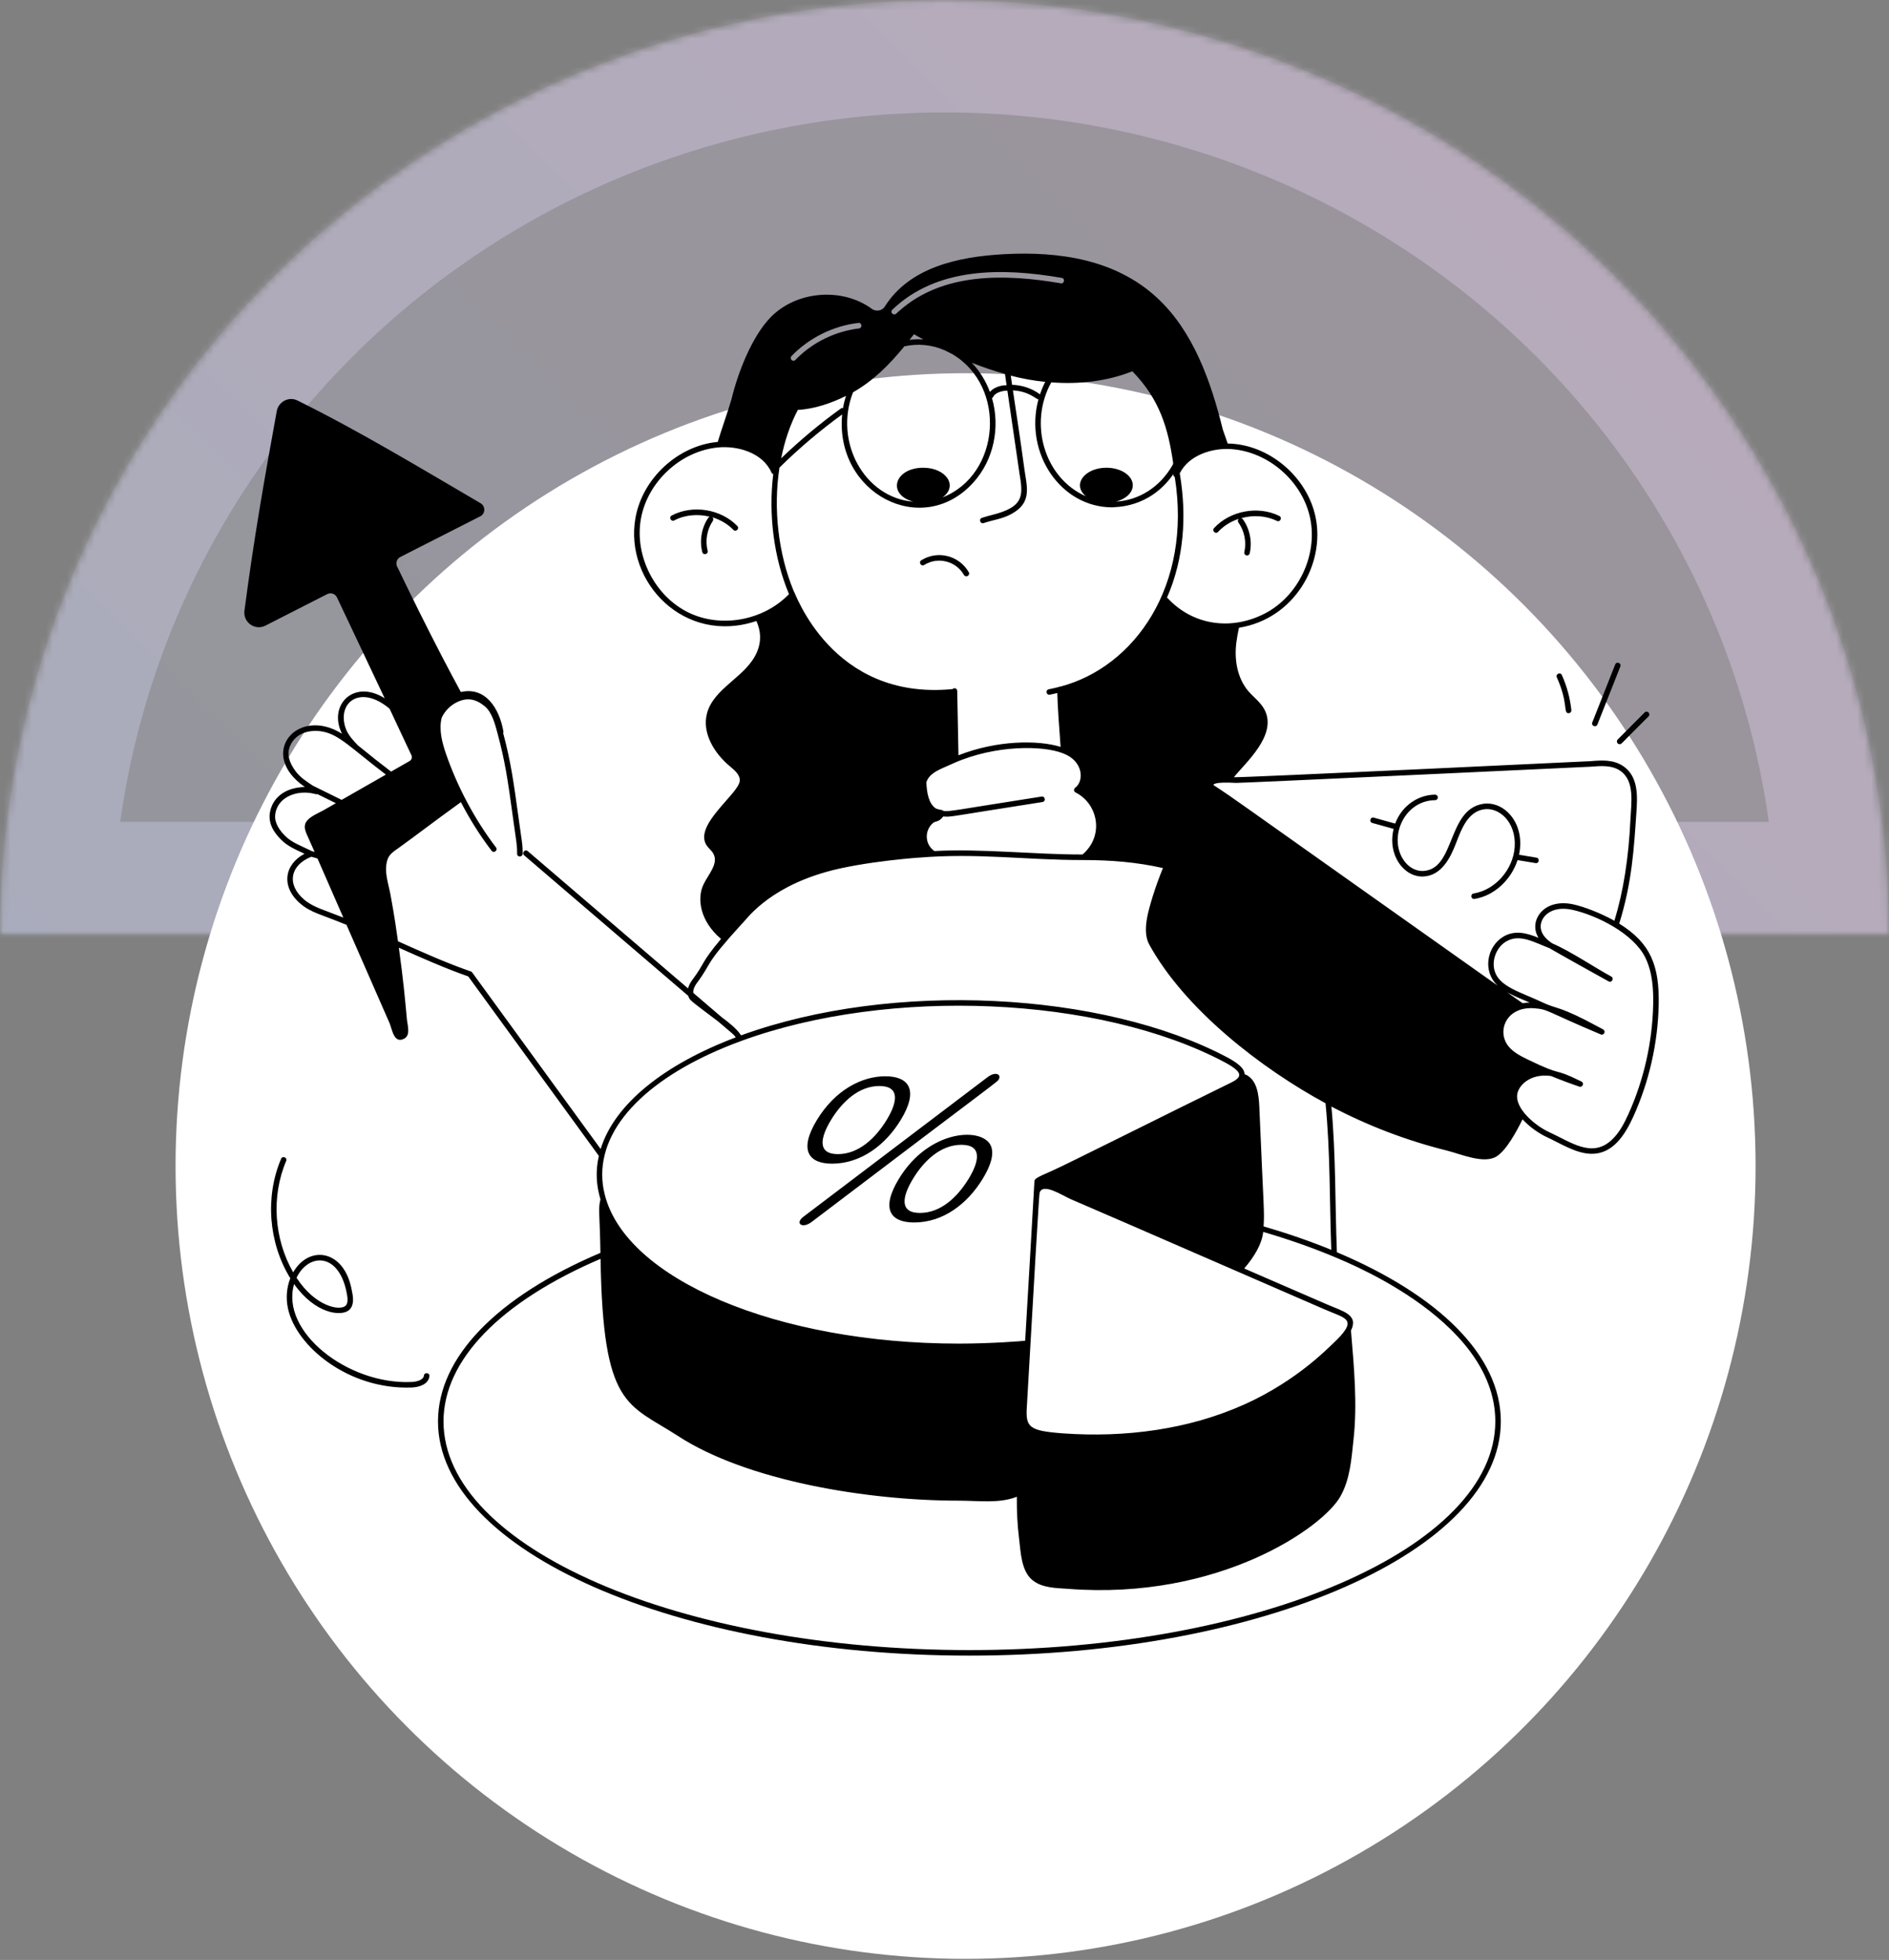 <svg width="269" height="279" viewBox="0 0 269 279" fill="none" xmlns="http://www.w3.org/2000/svg">
<rect x="0" y="0" width="269" height="279" fill="#808080" stroke="none"/>
<mask id="path-1-inside-1_834_273" fill="white">
<path d="M269 133C269 97.726 254.83 63.897 229.606 38.955C204.382 14.012 170.172 2.6631e-06 134.5 0C98.828 -2.6631e-06 64.618 14.012 39.394 38.955C14.171 63.897 5.38627e-06 97.726 0 133L134.5 133H269Z"/>
</mask>
<path d="M269 133C269 97.726 254.83 63.897 229.606 38.955C204.382 14.012 170.172 2.6631e-06 134.5 0C98.828 -2.6631e-06 64.618 14.012 39.394 38.955C14.171 63.897 5.38627e-06 97.726 0 133L134.5 133H269Z" fill="url(#paint0_linear_834_273)" fill-opacity="0.24" stroke="url(#paint1_linear_834_273)" stroke-opacity="0.32" stroke-width="32" mask="url(#path-1-inside-1_834_273)"/>
<ellipse cx="137.5" cy="165.987" rx="112.5" ry="112.859" fill="white"/>
<path d="M230.581 131.478C232.42 125.581 232.679 120.705 233.02 115.784C233.177 113.49 233.373 110.636 231.224 109.109C229.78 108.087 228.084 108.221 226.443 108.355C226.285 108.368 177.089 110.703 175.711 110.641C177.302 108.613 181.974 104.639 180.067 101.017C179.517 99.962 178.512 99.252 177.742 98.355C176.172 96.48 175.748 93.864 176.062 91.454C176.154 90.739 176.285 90.051 176.431 89.362C184.341 88.082 188.703 80.311 187.353 73.667C186.165 67.819 180.612 63.203 174.829 63.139C174.601 62.468 174.367 61.802 174.13 61.141C172.441 54.263 169.899 47.1 164.738 42.36C158.849 36.94 150.871 35.759 142.987 36.184C136.451 36.537 129.491 38.057 125.978 43.668C125.601 44.251 124.737 44.393 124.156 43.967C119.916 40.863 113.414 41.399 109.739 45.165C107.032 47.955 105.06 53.101 104.148 56.902C103.545 58.895 102.825 60.89 102.206 62.909C96.622 63.413 91.498 68.032 90.49 73.739C88.881 82.87 97.486 91.855 107.715 88.399C108.309 89.737 108.485 91.187 107.792 92.824C106.315 96.338 101.651 97.882 100.677 101.553C99.939 104.357 101.729 107.256 103.96 109.1C104.619 109.651 105.404 110.297 105.342 111.148C105.23 112.993 98.703 117.448 100.63 120.349C100.913 120.774 101.353 121.074 101.588 121.531C102.358 122.933 100.881 124.445 100.19 125.879C99.191 127.939 99.716 131.161 102.676 133.654C99.692 137.226 100.503 136.92 98.59 139.491C98.277 139.904 98.08 140.313 97.981 140.702L75.151 121.157C74.76 120.819 74.246 121.416 74.642 121.755L98.015 141.765C98.235 142.389 97.953 142.159 102.256 145.396C104.778 147.547 104.427 147.205 104.777 147.67C94.62 151.509 87.513 157.136 85.535 163.562L67.238 138.427C67.191 138.361 67.124 138.312 67.048 138.287C63.815 137.178 60.201 135.573 56.674 133.992C56.445 132.385 56.228 130.738 55.619 127.423C55.321 125.784 54.645 124.067 55.164 122.413C55.415 121.578 56.106 121.184 56.781 120.696C59.412 118.803 61.156 117.425 65.633 114.184C66.893 116.626 68.363 118.955 70.008 121.109C70.321 121.519 70.95 121.046 70.631 120.63C67.595 116.654 65.121 111.963 63.529 107.364C62.957 105.712 62.461 103.825 62.906 102.15C63.35 101.204 64.132 100.398 65.129 99.93C66.514 99.28 67.712 99.461 69.007 100.52C70.046 101.369 70.476 102.987 70.856 104.414C71.918 108.384 72.259 110.646 73.058 116.462C73.549 120.034 73.654 120.299 73.64 121.534C73.634 122.079 74.418 122.021 74.425 121.543C74.441 120.213 74.314 119.838 73.836 116.355C73.121 111.148 72.727 108.379 71.651 104.347C71.676 104.282 71.708 104.219 71.695 104.146C71.08 100.691 69.051 97.726 65.627 98.51C64.686 96.778 63.757 95.023 62.843 93.266C60.676 89.09 58.587 84.868 56.546 80.63C56.31 80.141 56.514 79.543 57.001 79.29L68.372 73.508C69.141 73.13 69.157 72.059 68.434 71.633C60.017 66.718 51.347 61.456 42.364 57.013C41.139 56.398 39.663 57.17 39.411 58.525C37.653 68.167 36.16 76.628 34.81 86.932C34.59 88.586 36.318 89.815 37.794 89.059L46.604 84.569C47.123 84.317 47.735 84.521 47.986 85.041C50.248 89.827 52.452 94.469 54.777 99.4C50.399 96.62 46.668 100.355 48.7 104.448C42.347 100.455 36.556 107.317 43.408 112.024C40.812 112.097 38.98 113.348 38.49 115.398C38.043 117.267 39.161 118.659 40.041 119.543C40.976 120.482 42.173 120.973 43.368 121.532C40.488 123.041 39.938 126.254 42.83 128.683C44.305 129.92 45.7 130.155 49.343 131.651C53.378 140.886 53.776 141.782 55.478 145.652C55.839 146.503 56.09 148.63 57.551 147.858C58.509 147.353 58.022 145.935 57.944 145.1C57.65 141.904 57.444 139.624 56.8 134.911C60.159 136.414 63.579 137.921 66.677 138.991L85.276 164.541C84.766 166.82 84.932 168.762 85.506 170.732C85.156 172.083 85.412 172.769 85.505 178.343C70.752 184.606 62.373 193.217 62.373 202.339C62.373 220.723 96.324 235.678 138.056 235.678C179.778 235.678 213.722 220.723 213.722 202.339C213.722 192.955 204.862 184.362 190.377 178.256C190.106 171.344 190.243 164.536 189.597 157.52C194.764 160.233 200.284 162.357 206.106 163.802C208.006 164.275 211.304 165.74 213.11 164.621C214.555 163.736 216.064 160.858 216.814 159.337C217.86 160.471 219.217 161.384 220.241 161.855C222.279 162.794 224.472 164.246 226.691 164.246C229.653 164.246 231.388 161.615 232.612 158.902C234.852 153.945 236.093 148.449 236.203 143.008C236.312 137.487 235.082 134.266 230.581 131.478ZM55.48 100.89C56.486 103.025 57.515 105.215 58.587 107.508C58.729 107.792 58.619 108.17 58.336 108.328C57.786 108.643 56.025 109.651 55.694 109.84C54.23 108.73 52.669 107.496 50.943 106.082C50.228 105.312 49.516 104.574 49.193 103.588C48.006 99.964 51.33 97.39 55.48 100.89ZM42.107 109.805C41.117 108.478 40.849 107.311 41.287 106.241C42.129 104.185 44.337 103.828 45.98 104.146C48.334 104.605 49.949 106.448 54.95 110.265C54.36 110.602 49.911 113.139 48.653 113.862C48.495 113.784 44.312 111.725 44.577 111.856C43.675 111.266 42.742 110.658 42.107 109.805ZM40.596 118.986C39.41 117.794 38.983 116.712 39.254 115.582C39.804 113.279 42.516 112.453 44.695 112.983L45.029 113.063C45.085 113.075 45.132 113.046 45.184 113.035L47.828 114.334C47.253 114.664 46.682 114.993 46.102 115.323C45.285 115.796 43.636 116.379 43.432 117.418C43.281 118.147 43.636 118.61 44.801 121.269C44.738 121.25 44.648 121.224 44.422 121.165C44.363 121.135 44.303 121.098 44.249 121.077L44.154 121.036C42.891 120.407 41.558 119.951 40.596 118.986ZM43.334 128.078C40.801 125.953 41.272 123.162 44.341 121.956C44.631 122.047 44.921 122.122 45.213 122.209C46.724 125.664 45.582 123.041 48.891 130.617C46.215 129.548 44.636 129.171 43.334 128.078ZM226.506 109.141C228.007 109.019 229.559 108.894 230.771 109.752C232.837 111.22 232.283 114.318 232.177 116.707C231.928 122.122 231.16 126.951 229.897 131.073C227.94 129.971 225.525 129.059 224.07 128.743C219.724 127.78 217.614 131.199 219.096 133.499C217.527 132.871 215.791 132.315 214.071 133.34C211.754 134.73 211.056 138.257 213.275 140.308C206.437 135.479 178.322 115.554 177.696 115.111C173.097 111.84 172.9 111.883 172.774 111.701C172.932 111.686 172.744 111.268 176.063 111.446C176.561 111.472 226.011 109.18 226.506 109.141ZM217.839 142.715C217.482 142.719 217.144 142.748 216.826 142.806C216.102 142.299 215.377 141.79 214.653 141.28C216.218 142.09 216.694 142.211 217.839 142.715ZM133.058 121.146C131.682 120.192 131.627 118.245 132.838 117.175C133.236 116.812 133.67 117.101 134.319 116.226C135.518 116.322 134.679 116.314 148.453 114.168C148.961 114.088 148.85 113.316 148.331 113.39C135.604 115.377 135.401 115.53 134.37 115.445C134.14 115.232 133.992 115.354 133.289 115.101C132.214 114.4 131.977 112.785 131.918 111.367C132.352 109.938 134.102 109.433 135.45 108.798L135.873 108.61C141.772 106.013 148.546 106.116 151.32 107.218C154.299 108.281 154.411 111.193 153.107 112.136C152.868 112.309 152.897 112.676 153.162 112.809C156.338 114.389 157.31 118.938 154.156 121.638C147.431 121.653 139.717 120.781 133.058 121.146ZM113.02 84.127C110.826 78.809 110.098 72.424 110.997 66.563C113.785 63.816 116.784 61.273 119.927 58.996C118.854 70.195 131.28 76.737 138.58 68.718C141.57 65.432 142.442 60.762 141.264 56.676C141.317 56.637 141.377 56.606 141.406 56.541C141.654 55.99 142.358 55.753 142.902 55.651C143.084 55.619 143.27 55.627 143.455 55.612C145.632 70.399 145.056 66.685 145.24 67.792C145.725 70.735 145.625 72.193 141.319 73.292C140.845 73.413 140.354 73.538 139.832 73.713C139.345 73.877 139.582 74.627 140.081 74.461C141.692 73.92 143.031 73.861 144.535 72.858C146.946 71.26 146.192 69.118 145.865 66.696C145.288 62.412 144.84 59.623 144.243 55.574C146.488 55.679 147.568 56.832 147.873 56.86C145.826 64.51 151.049 72.221 158.381 72.221C158.734 72.135 163.628 72.453 167.094 67.488C167.065 67.656 167.132 67.823 167.289 67.901C169.758 83.317 161.615 94.936 150.992 97.742C150.976 97.74 150.966 97.724 150.949 97.724C150.891 97.724 150.851 97.763 150.801 97.786C150.326 97.907 149.85 98.028 149.355 98.118C148.846 98.209 148.978 98.979 149.493 98.893C149.86 98.827 150.208 98.73 150.565 98.647C150.602 100.427 150.809 103.352 151.033 106.316C147.755 105.313 141.922 105.374 136.489 107.515C136.43 104.552 136.371 101.576 136.312 98.364C136.305 97.979 135.89 97.857 135.649 98.092C118.345 99.78 113.178 84.139 113.02 84.127ZM157.553 66.582C154.483 66.585 152.6 68.97 154.642 70.647C148.698 68.059 146.459 60.269 149.704 54.428C153.641 54.728 157.616 54.297 161.252 52.853C165.132 56.832 166.337 60.908 167.066 65.932C167.034 65.985 167.035 66.05 167.031 66.113C165.184 69.396 162.141 71.218 158.924 71.404C160.32 71.038 161.314 70.137 161.313 69.079C161.311 67.699 159.626 66.581 157.553 66.582ZM144.125 54.778C144.064 54.357 144.001 53.916 143.938 53.476C145.594 53.9 147.045 54.173 148.847 54.359C148.552 54.929 148.304 55.523 148.1 56.137C146.962 55.289 145.549 54.814 144.125 54.778ZM131.478 66.583C127.371 66.586 126.253 70.378 130.057 71.417C123.111 70.856 118.713 62.91 121.475 55.846C124.38 54.188 126.613 51.953 128.785 49.301C130.648 48.888 132.609 49.035 134.511 49.856C134.882 50.041 135.247 50.235 135.621 50.413C143.428 55.043 142.469 67.593 134.212 70.807C136.507 69.174 134.704 66.58 131.478 66.583ZM120.05 58.08C119.948 58.061 119.84 58.079 119.751 58.145C116.767 60.285 113.919 62.675 111.243 65.239C111.732 62.776 112.519 60.444 113.613 58.35C115.94 58.233 118.408 57.389 120.469 56.359C120.292 56.92 120.148 57.493 120.05 58.08ZM131.508 48.329C130.879 48.286 130.532 48.251 129.515 48.382C129.727 48.112 129.947 47.847 130.156 47.575C130.631 47.861 131.092 48.111 131.508 48.329ZM140.967 55.792C140.381 54.21 139.495 52.797 138.386 51.634C139.927 52.262 141.507 52.787 143.111 53.235C143.189 53.783 143.265 54.317 143.341 54.835C143.147 54.852 142.951 54.842 142.76 54.877C141.95 55.028 141.344 55.343 140.967 55.792ZM186.584 73.824C187.649 79.07 184.873 84.876 180.127 87.328C175.266 89.836 169.826 88.977 166.268 85.139C166.242 85.111 166.204 85.114 166.173 85.095C168.619 79.525 169.023 73.376 167.999 67.378C169.316 64.752 172.673 63.732 175.37 63.932C180.698 64.325 185.518 68.578 186.584 73.824ZM127.077 44.078C133.386 38.05 142.593 38.067 151.185 39.556C151.723 39.633 151.543 40.44 151.059 40.328C142.996 38.949 134.21 38.793 128.067 44.251H128.051C127.91 44.393 127.753 44.519 127.611 44.66C127.22 44.974 126.693 44.463 127.077 44.078ZM112.707 50.695C115.204 48.095 118.675 46.378 122.24 45.968C122.722 45.888 122.86 46.678 122.319 46.756C118.964 47.151 115.657 48.752 113.273 51.23C112.895 51.609 112.373 51.067 112.707 50.695ZM98.067 87.205C93.259 84.882 90.334 79.152 91.263 73.876C92.195 68.601 96.904 64.224 102.218 63.696C105.018 63.423 108.605 64.42 109.864 67.271C109.912 67.38 110.006 67.446 110.112 67.478C109.409 73.254 110.196 79.412 112.354 84.572C108.77 88.307 102.732 89.462 98.067 87.205ZM105.538 148.187C105.556 148.179 105.575 148.189 105.592 148.178C105.599 148.175 105.598 148.166 105.604 148.162C126.61 140.492 156.574 141.753 174.401 151.215C177.564 152.906 176.626 153.506 174.744 154.388C168.338 157.504 151.68 165.856 149.845 166.65C147.566 167.635 147.329 167.815 147.305 168.171C147.289 168.688 146.069 189.529 145.988 190.849C145.719 190.901 141.141 191.264 136.548 191.264C110.755 191.264 89.07 182.12 86.106 169.992C85.874 169.076 85.757 168.144 85.757 167.221C85.757 159.483 93.518 152.591 105.538 148.187ZM189.607 191.458C189.207 191.785 184.794 196.472 177.361 199.853C169.293 203.51 160.205 204.669 151.387 204.042C146.482 203.673 146.024 203.175 146.233 200.156C147.228 182.58 147.968 170.096 148.033 169.848C148.408 168.272 151.257 170.161 152.443 170.687C168.685 177.697 160.107 174.021 188.593 186.378C191.733 187.758 193.651 187.7 189.607 191.458ZM212.937 202.339C212.937 220.288 179.345 234.89 138.056 234.89C96.757 234.89 63.158 220.288 63.158 202.339C63.158 193.607 71.255 185.31 85.521 179.193C85.86 200.423 89.35 199.752 96.531 204.403C106.318 210.778 123.42 213.62 136.548 213.62C139.341 213.62 142.306 214.055 144.8 213.063C144.781 215.066 144.875 217.068 145.123 219.056C145.358 220.962 145.421 223.625 147.023 224.933C148.436 226.083 150.462 226.051 152.143 226.177C173.523 227.827 188.47 217.452 190.919 212.943C192.269 210.469 192.442 207.728 192.741 204.971C193.317 199.826 192.811 194.588 192.383 189.403C193.511 187.116 191.222 186.674 188.907 185.656C176.645 180.337 177.924 180.896 177.179 180.568C178.59 178.932 179.696 177.108 179.885 175.363C183.392 176.389 186.68 177.538 189.719 178.797C189.877 178.954 212.937 187.339 212.937 202.339ZM189.58 177.916C186.591 176.693 183.364 175.576 179.94 174.576C180.072 172.214 179.981 172.939 179.328 157.484C179.25 155.83 179.014 153.908 177.601 153.073C177.494 153.012 177.375 152.98 177.266 152.931C177.116 152.75 177.533 151.999 174.769 150.518C157.133 141.172 127.147 139.523 105.538 147.382C104.814 146.335 103.755 145.539 102.739 144.775L98.728 141.341C98.658 140.813 99.022 140.222 99.217 139.964C101.548 136.834 100.083 137.613 105.625 131.527C106.232 131.025 109.05 126.562 117.667 124.115C123.094 122.574 131.715 122.013 130.823 122.09C139.205 121.39 145.852 122.429 154.294 122.429C158.104 122.429 161.875 122.721 165.604 123.57C165.065 124.904 164.564 126.252 164.142 127.628C163.561 129.581 162.587 132.528 163.67 134.481C168.793 143.761 179.67 152.128 188.759 157.05C189.447 164.047 189.32 170.865 189.58 177.916ZM235.417 142.992C235.31 148.327 234.093 153.716 231.897 158.578C231.299 159.901 230.595 161.266 229.498 162.282C226.687 164.883 223.739 162.596 220.568 161.139C218.801 160.326 216.139 158.186 216.035 156.177C215.955 154.621 217.894 152.731 220.88 153.173C222.205 153.72 223.55 154.224 224.904 154.683C225.369 154.837 225.637 154.171 225.203 153.957C220.851 151.803 222.96 153.451 217.478 150.785C216.295 150.211 215.09 149.558 214.484 148.451C213.304 146.3 214.777 143.263 218.453 143.527C220.553 143.691 219.887 143.853 227.954 147.251C228.411 147.442 228.728 146.778 228.292 146.541L227.867 146.31C221.84 143.028 221.901 143.766 219.58 142.655C216.601 141.241 213.493 140.481 212.834 138.195C212.392 136.666 213.114 134.834 214.477 134.022C216.416 132.867 218.505 134.164 220.653 134.976C221.343 135.402 228.301 139.285 229.075 139.701C229.532 139.948 229.904 139.252 229.446 139.007C227.112 137.752 223.683 135.418 221.031 134.282C220.251 133.751 219.516 133.054 219.411 132.114C219.41 132.107 219.406 132.101 219.406 132.094C219.256 130.601 220.821 128.826 223.937 129.518C227.426 130.308 232.628 132.889 234.305 136.326C235.366 138.5 235.457 141.031 235.417 142.992Z" fill="black"/>
<path d="M95.658 73.382C95.197 73.624 95.563 74.32 96.023 74.079C97.561 73.269 99.399 73.132 101.089 73.557C101.004 73.581 100.922 73.622 100.867 73.701C99.907 75.105 99.586 76.934 100.009 78.593C100.137 79.096 100.898 78.903 100.77 78.397C100.402 76.956 100.681 75.367 101.514 74.147C101.627 73.981 101.584 73.77 101.439 73.64C102.568 73.981 103.613 74.578 104.431 75.423C104.791 75.798 105.357 75.249 104.994 74.875C102.653 72.453 98.638 71.812 95.658 73.382ZM173.459 75.714C174.255 74.848 175.285 74.224 176.404 73.854C176.265 73.988 176.227 74.198 176.343 74.36C177.209 75.564 177.528 77.145 177.197 78.59C177.081 79.1 177.847 79.274 177.962 78.767C178.344 77.104 177.976 75.285 176.979 73.898C176.924 73.822 176.842 73.783 176.757 73.76C178.435 73.294 180.274 73.383 181.831 74.151C182.289 74.386 182.648 73.677 182.178 73.445C179.158 71.95 175.162 72.698 172.881 75.18C172.527 75.567 173.112 76.09 173.459 75.714ZM118.491 165.649C122.648 165.649 126.127 162.944 128.276 159.413C130.887 155.13 129.405 153.208 126.072 153.208C122.733 153.208 118.947 155.14 116.341 159.413C113.696 163.757 115.178 165.649 118.491 165.649ZM118.347 159.413C119.907 156.857 122.281 154.593 125.227 154.593C128.182 154.593 127.821 156.869 126.27 159.413C124.692 162.001 122.288 164.291 119.318 164.291C116.353 164.291 116.806 161.944 118.347 159.413ZM128.017 167.784C125.348 172.161 126.855 174.019 130.167 174.019C134.344 174.019 137.782 171.344 139.952 167.784C141.147 165.822 141.544 164.297 141.144 163.209C140.108 160.397 132.367 160.638 128.017 167.784ZM137.946 167.784C136.376 170.36 134.004 172.663 130.994 172.663C128.029 172.663 128.482 170.314 130.023 167.784C131.583 165.222 133.962 162.964 136.903 162.964C139.853 162.964 139.498 165.236 137.946 167.784ZM115.596 173.933C143.143 153.024 142.041 154.045 142.262 153.583C142.58 152.892 141.701 152.501 140.609 153.352L114.439 173.182C113.132 174.147 114.249 174.973 115.596 173.933ZM195.422 117.149L198.455 117.993C197.54 121.77 199.981 124.945 202.752 124.767C205.277 124.612 206.538 122.139 207.354 120C208.138 117.946 209.027 115.618 211.237 115.218C213.42 114.822 215.939 116.986 215.697 120.576C215.481 123.793 212.912 126.696 209.851 127.186C209.349 127.267 209.449 128.04 209.975 127.964C212.791 127.513 215.206 125.227 216.104 122.436C216.156 122.445 218.678 122.871 218.73 122.871C219.206 122.871 219.269 122.169 218.793 122.089L216.315 121.673C217.271 117.175 214.141 113.894 211.097 114.443C206.085 115.349 207.225 123.704 202.705 123.981C201.783 124.042 200.824 123.595 200.154 122.794C197.523 119.648 199.759 113.959 204.364 113.904C204.854 113.899 204.907 113.154 204.355 113.117C202.035 113.144 199.662 114.599 198.678 117.238L195.632 116.391C195.131 116.25 194.923 117.011 195.422 117.149ZM223.375 101.528C223.39 101.528 223.404 101.527 223.418 101.525C223.634 101.502 223.79 101.309 223.767 101.092C223.582 99.362 223.127 97.681 222.415 96.097C222.198 95.621 221.486 95.948 221.698 96.422C223.37 100.137 222.574 101.528 223.375 101.528ZM227.477 103.133L230.741 94.876C230.932 94.391 230.203 94.099 230.011 94.585L226.747 102.842C226.555 103.328 227.286 103.615 227.477 103.133ZM230.645 105.938C230.955 105.938 230.771 105.914 234.755 101.979C235.122 101.61 234.567 101.053 234.2 101.422L230.368 105.266C230.119 105.515 230.299 105.938 230.645 105.938ZM60.369 195.815C60.297 196.44 59.364 196.697 58.587 196.727C49.529 197.123 39.891 189.571 41.883 182.786C44.901 187.072 48.627 187.438 49.71 186.486C50.388 185.889 50.314 184.9 50.198 184.208C50.011 183.092 49.687 181.66 48.828 180.476C46.905 177.828 43.538 178.03 41.75 181.115C39.018 176.38 38.606 170.296 40.753 165.263C40.956 164.784 40.235 164.473 40.03 164.954C37.72 170.371 38.247 176.955 41.34 181.961C40.819 183.271 40.687 184.806 41.017 186.306C42.203 191.698 49.661 197.843 58.617 197.514C59.757 197.47 61.021 197.025 61.149 195.906C61.209 195.384 60.428 195.303 60.369 195.815ZM49.423 184.339C49.558 185.142 49.484 185.636 49.192 185.893C48.376 186.608 44.908 186.017 42.227 181.891C43.957 178.292 48.402 178.241 49.423 184.339ZM131.613 80.42C133.544 79.215 136.126 79.846 137.272 81.844C137.529 82.29 138.212 81.901 137.953 81.45C136.593 79.084 133.529 78.293 131.198 79.753C130.754 80.029 131.178 80.701 131.613 80.42Z" fill="black"/>
<defs>
<linearGradient id="paint0_linear_834_273" x1="-33.625" y1="299.25" x2="298.854" y2="-36.979" gradientUnits="userSpaceOnUse">
<stop stop-color="#C4DDFE"/>
<stop offset="1" stop-color="#FED8F7"/>
</linearGradient>
<linearGradient id="paint1_linear_834_273" x1="-33.625" y1="299.25" x2="298.854" y2="-36.979" gradientUnits="userSpaceOnUse">
<stop stop-color="#C4DDFE"/>
<stop offset="1" stop-color="#FED8F7"/>
</linearGradient>
</defs>
</svg>
